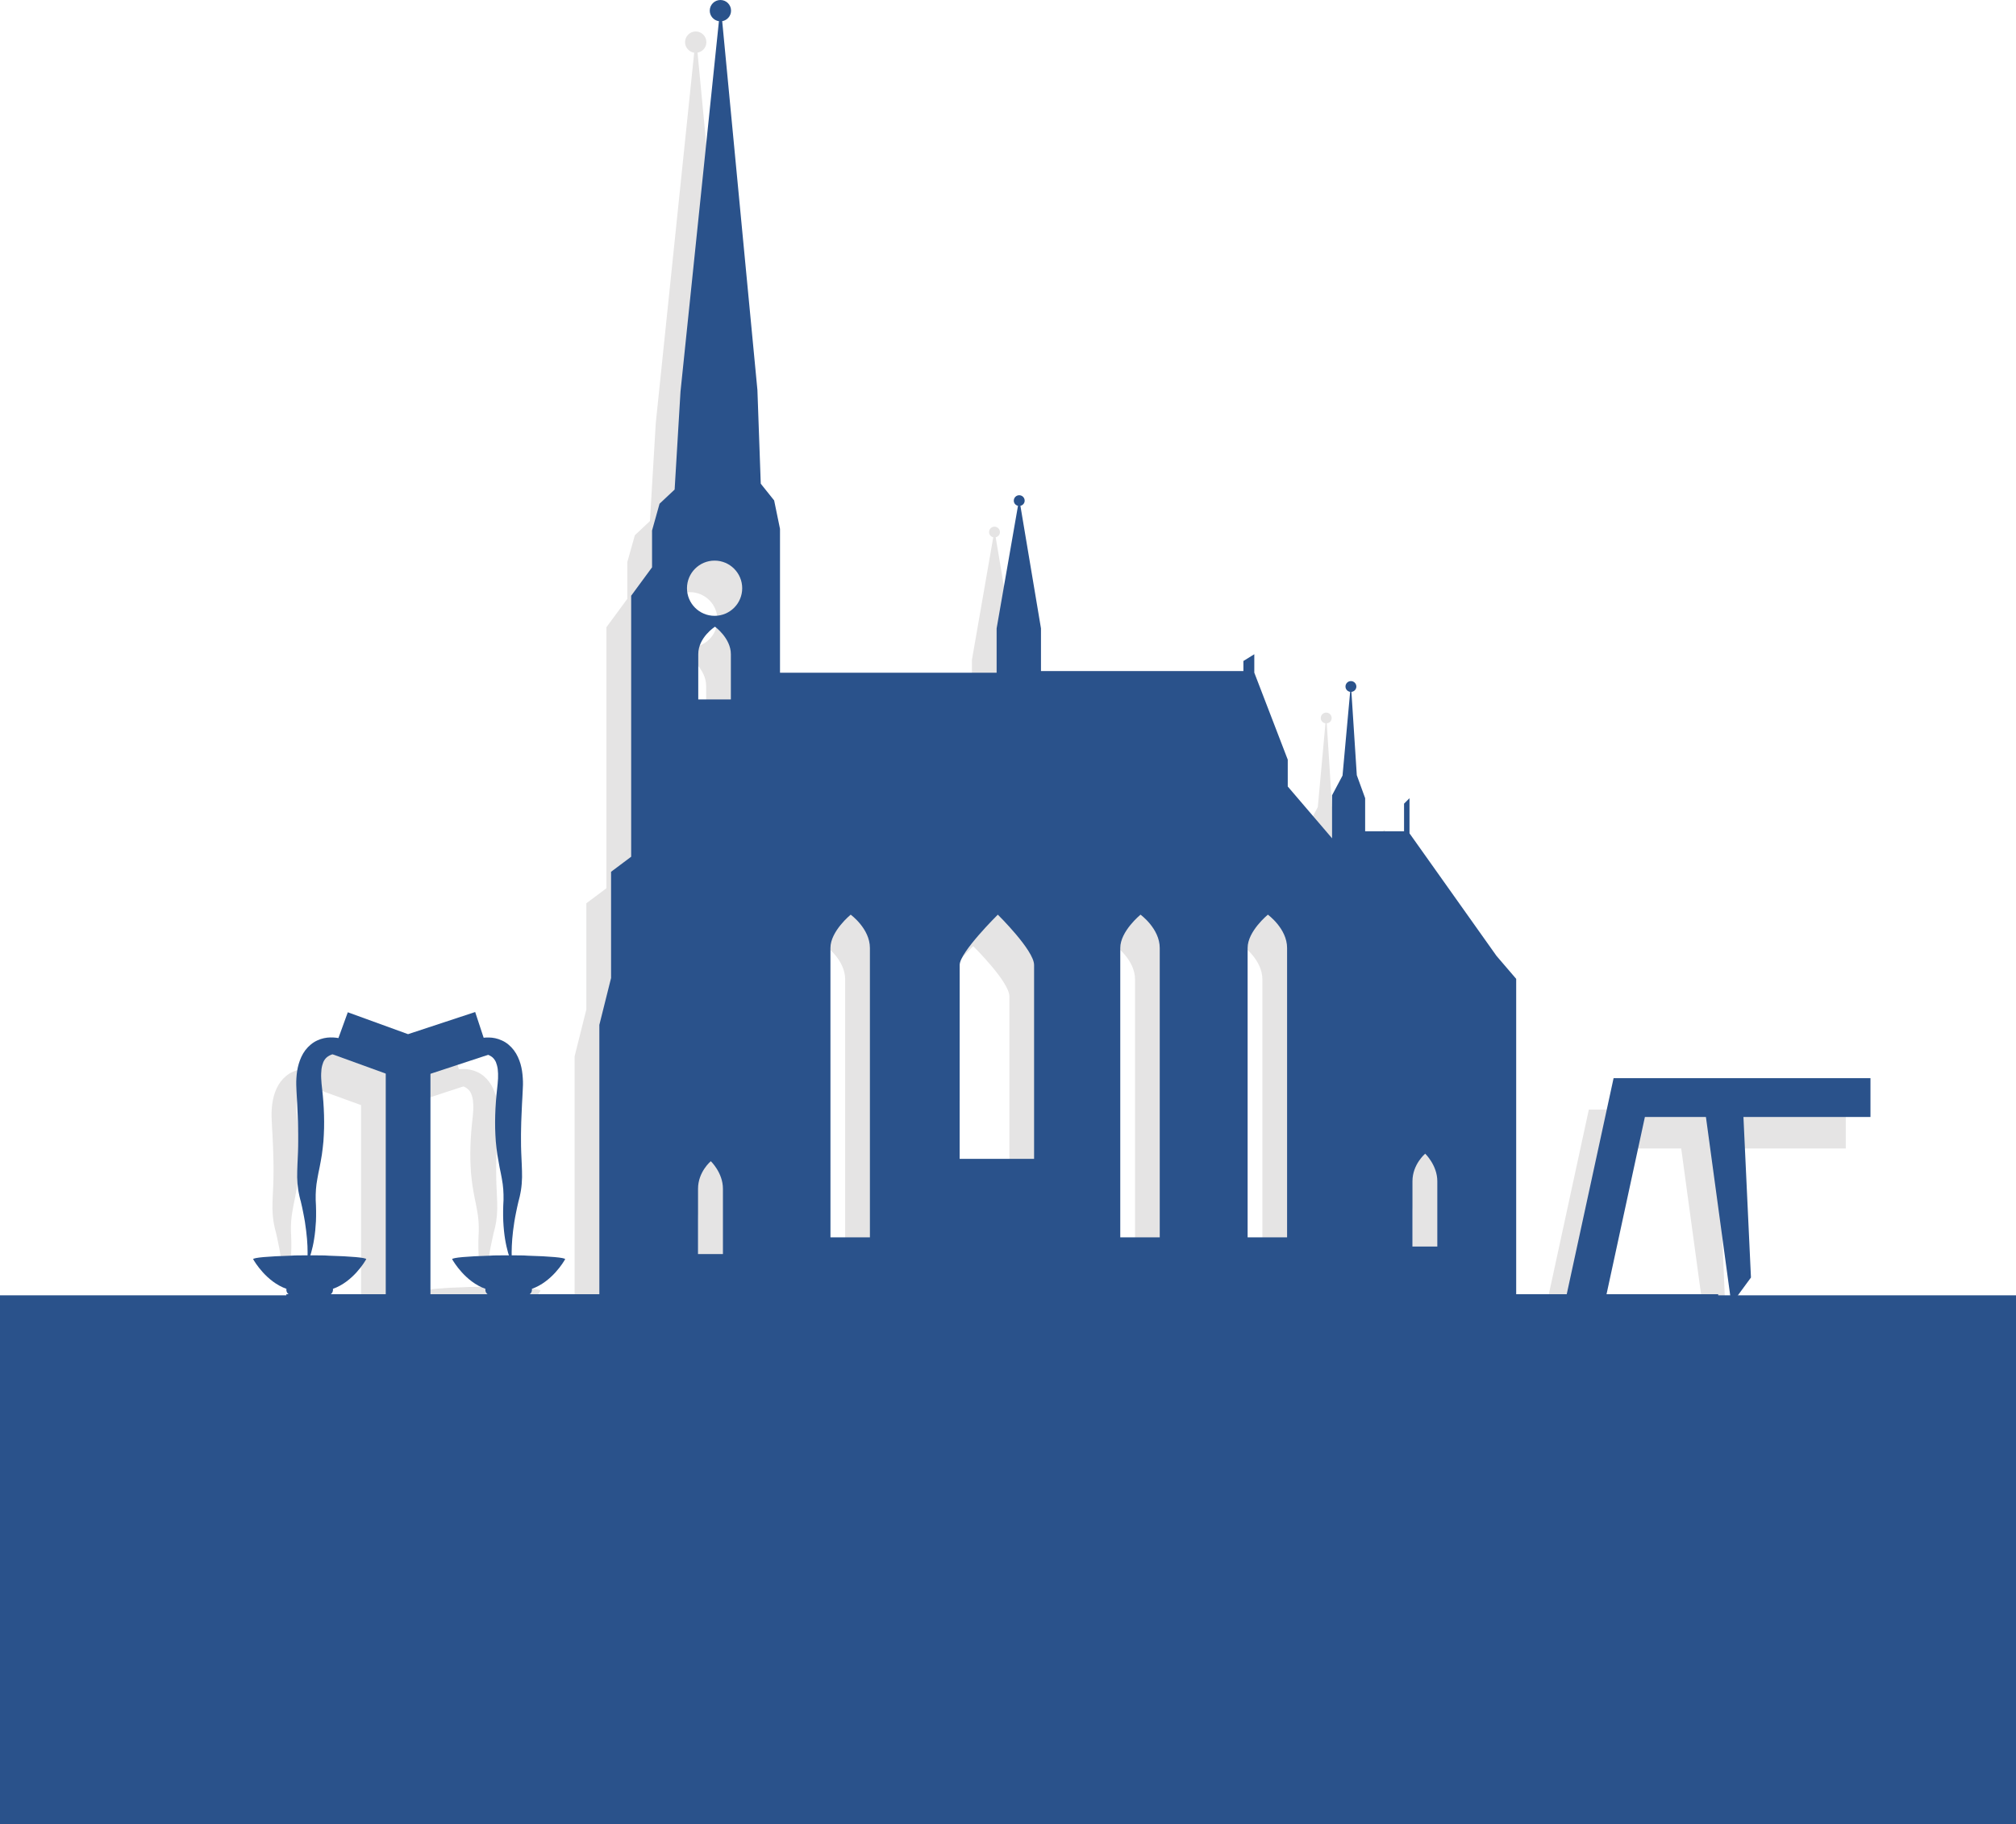 <?xml version="1.0" encoding="utf-8"?>
<!-- Generator: Adobe Illustrator 16.0.0, SVG Export Plug-In . SVG Version: 6.00 Build 0)  -->
<!DOCTYPE svg PUBLIC "-//W3C//DTD SVG 1.1//EN" "http://www.w3.org/Graphics/SVG/1.1/DTD/svg11.dtd">
<svg version="1.1" id="Layer_1" xmlns="http://www.w3.org/2000/svg" xmlns:xlink="http://www.w3.org/1999/xlink" x="0px" y="0px"
	 width="64px" height="57.913px" viewBox="0 0 64 57.913" enable-background="new 0 0 64 57.913" xml:space="preserve">
<g>
	<g>
		<g>
			<path fill="#E5E4E4" d="M46.724,31.346l-2.763-3.889V26.34l-0.172,0.173v0.876h-1.235V26.34l-0.266-0.73l-0.169-2.646
				c0.088-0.007,0.156-0.079,0.156-0.167c0-0.098-0.078-0.174-0.174-0.174c-0.094,0-0.172,0.076-0.172,0.174
				c0,0.087,0.066,0.155,0.149,0.166l-0.243,2.66l-0.332,0.623v1.369l-1.406-1.646v-0.852l-1.063-2.761v-0.586l-0.346,0.214v0.319
				h-6.426v-1.354l-0.653-3.891c0.076-0.019,0.135-0.084,0.135-0.164c0-0.097-0.078-0.174-0.173-0.174
				c-0.095,0-0.172,0.077-0.172,0.174c0,0.08,0.058,0.146,0.133,0.164l-0.677,3.891v1.407h-6.877V17.79l-0.186-0.904l-0.425-0.53
				l-0.106-2.975l-1.117-11.71c0.159-0.028,0.281-0.165,0.281-0.332c0-0.188-0.152-0.34-0.338-0.34c-0.187,0-0.339,0.152-0.339,0.34
				c0,0.169,0.127,0.31,0.29,0.334l-1.22,11.761l-0.185,3.108l-0.479,0.451l-0.239,0.85v1.168l-0.663,0.902v8.286l-0.638,0.478
				v3.372l-0.373,1.488v8.551h29.106v-1.382v-8.63L46.724,31.346z M22.165,40.813h-0.79c0,0,0-1.54,0-2.074
				c0-0.535,0.405-0.875,0.405-0.875s0.385,0.367,0.385,0.875C22.165,39.246,22.165,40.813,22.165,40.813z M22.418,23.205h-1.036
				c0,0,0-0.901,0-1.435c0-0.536,0.531-0.874,0.531-0.874s0.504,0.366,0.504,0.874C22.418,22.277,22.418,23.205,22.418,23.205z
				 M21.9,20.552c-0.483,0-0.876-0.394-0.876-0.877s0.393-0.876,0.876-0.876c0.484,0,0.876,0.393,0.876,0.876
				S22.384,20.552,21.9,20.552z M26.831,40.281h-1.253c0,0,0-8.54,0-9.187c0-0.532,0.643-1.058,0.643-1.058s0.61,0.443,0.61,1.058
				C26.831,31.708,26.831,40.281,26.831,40.281z M32.045,37.791h-2.363c0,0,0-5.667,0-6.156c0-0.403,1.212-1.598,1.212-1.598
				s1.151,1.132,1.151,1.598C32.045,32.1,32.045,37.791,32.045,37.791z M36.033,40.281h-1.254c0,0,0-8.54,0-9.187
				c0-0.532,0.643-1.058,0.643-1.058s0.611,0.443,0.611,1.058C36.033,31.708,36.033,40.281,36.033,40.281z M40.076,40.281h-1.254
				c0,0,0-8.54,0-9.187c0-0.532,0.643-1.058,0.643-1.058s0.611,0.443,0.611,1.058C40.076,31.708,40.076,40.281,40.076,40.281z
				 M44.844,40.573h-0.789c0,0,0-1.539,0-2.074c0-0.534,0.404-0.872,0.404-0.872s0.385,0.365,0.385,0.872
				C44.844,39.008,44.844,40.573,44.844,40.573z"/>
		</g>
	</g>
	<g>
		<polygon fill="#E5E4E4" points="52.544,42.713 12.171,42.713 11.485,42.088 53.122,42.088 		"/>
	</g>
	<g>
		<g>
			<polygon fill="#E5E4E4" points="12.146,35.332 9.772,34.471 10.256,33.137 12.168,33.83 14.301,33.129 14.745,34.479 			"/>
		</g>
	</g>
	<g>
		<g>
			<rect x="11.462" y="34.581" fill="#E5E4E4" width="1.419" height="7.542"/>
		</g>
	</g>
	<g>
		<g>
			<polygon fill="#E5E4E4" points="50.137,42.454 48.93,42.192 50.439,35.228 58.596,35.228 58.596,36.461 51.436,36.461 			"/>
		</g>
	</g>
	<g>
		<g>
			<polygon fill="#E5E4E4" points="54.181,42.405 53.309,36.002 54.532,35.835 54.757,41.211 			"/>
		</g>
	</g>
	<g>
		<path fill="#E5E4E4" d="M13.402,34.516c0,0,0.024-0.026,0.075-0.068c0.051-0.044,0.126-0.105,0.23-0.174
			c0.104-0.067,0.235-0.146,0.402-0.211c0.083-0.035,0.176-0.066,0.279-0.088c0.104-0.024,0.218-0.041,0.347-0.037
			c0.126,0.003,0.27,0.029,0.413,0.094c0.145,0.063,0.279,0.178,0.379,0.311c0.102,0.134,0.166,0.285,0.21,0.434
			c0.043,0.148,0.063,0.299,0.072,0.446c0.005,0.074,0.007,0.147,0.005,0.22c-0.002,0.068-0.006,0.137-0.008,0.204
			c-0.005,0.13-0.015,0.265-0.021,0.394c-0.01,0.254-0.027,0.517-0.029,0.776c-0.006,0.13-0.004,0.259-0.004,0.387
			c0,0.129,0.002,0.257,0.007,0.384c0.004,0.129,0.01,0.256,0.017,0.387c0.006,0.132,0.011,0.265,0.01,0.403
			c-0.003,0.138-0.014,0.276-0.035,0.411c-0.014,0.066-0.023,0.132-0.039,0.194c-0.008,0.03-0.016,0.063-0.023,0.092l-0.013,0.047
			c-0.001,0.005-0.004,0.019-0.004,0.019l-0.005,0.021c-0.026,0.114-0.051,0.225-0.071,0.326c-0.023,0.102-0.039,0.205-0.056,0.303
			c-0.032,0.195-0.052,0.376-0.067,0.539c-0.013,0.162-0.018,0.304-0.019,0.422c-0.001,0.119,0.003,0.211,0.008,0.273
			c0.004,0.064,0.009,0.098,0.009,0.098s-0.064-0.121-0.13-0.356c-0.032-0.114-0.066-0.26-0.093-0.428
			c-0.026-0.167-0.047-0.358-0.057-0.567c-0.008-0.205-0.007-0.446,0.008-0.674c0.004-0.232-0.009-0.443-0.054-0.674
			c-0.018-0.114-0.045-0.237-0.071-0.364c-0.026-0.128-0.05-0.263-0.072-0.399c-0.02-0.138-0.035-0.279-0.049-0.42
			c-0.008-0.14-0.019-0.282-0.021-0.422c-0.005-0.282,0.004-0.56,0.024-0.837c0.017-0.267,0.06-0.541,0.068-0.743
			c0.006-0.105,0-0.206-0.009-0.295c-0.011-0.088-0.033-0.164-0.059-0.226c-0.027-0.061-0.062-0.107-0.109-0.147
			c-0.048-0.041-0.112-0.076-0.185-0.1c-0.148-0.048-0.322-0.057-0.475-0.053c-0.156,0.005-0.297,0.021-0.413,0.038
			c-0.117,0.015-0.211,0.029-0.274,0.043C13.438,34.51,13.402,34.516,13.402,34.516z"/>
	</g>
	<g>
		<path fill="#E5E4E4" d="M11.035,34.516c0,0-0.034-0.006-0.099-0.019c-0.063-0.014-0.158-0.028-0.275-0.043
			c-0.116-0.018-0.258-0.033-0.413-0.038c-0.154-0.004-0.326,0.005-0.475,0.053c-0.073,0.023-0.137,0.059-0.185,0.1
			c-0.048,0.04-0.081,0.087-0.109,0.147c-0.025,0.062-0.047,0.138-0.059,0.226c-0.009,0.089-0.015,0.189-0.009,0.295
			c0.007,0.202,0.051,0.477,0.067,0.743c0.02,0.277,0.03,0.555,0.023,0.837c-0.002,0.14-0.012,0.282-0.02,0.422
			c-0.015,0.141-0.03,0.282-0.05,0.42c-0.021,0.137-0.047,0.271-0.072,0.399c-0.025,0.127-0.052,0.25-0.07,0.364
			c-0.044,0.23-0.058,0.441-0.053,0.674c0.014,0.228,0.016,0.469,0.008,0.674c-0.011,0.209-0.031,0.4-0.059,0.567
			c-0.026,0.168-0.061,0.313-0.093,0.428c-0.003-0.276-0.132-0.437-0.132-0.437s0.117-0.535,0.128,0.16
			c0.005-0.063,0.007,0.056,0.005-0.063c-0.001-0.117-0.12,0.065-0.133-0.097c-0.014-0.163-0.034-0.344-0.066-0.539
			c-0.017-0.098-0.033-0.201-0.057-0.303c-0.019-0.102-0.044-0.212-0.07-0.326l-0.004-0.021c-0.001,0-0.004-0.014-0.006-0.019
			l-0.012-0.047c-0.008-0.029-0.015-0.062-0.023-0.092c-0.016-0.063-0.024-0.128-0.038-0.194c-0.021-0.135-0.031-0.273-0.035-0.411
			c-0.001-0.139,0.004-0.271,0.01-0.403c0.008-0.131,0.013-0.258,0.017-0.387c0.005-0.127,0.007-0.255,0.007-0.384
			c0-0.128,0.001-0.257-0.003-0.387c-0.003-0.26-0.019-0.522-0.029-0.776c-0.007-0.129-0.017-0.264-0.021-0.394
			c-0.003-0.067-0.006-0.136-0.009-0.204c-0.002-0.072,0.001-0.146,0.005-0.22c0.01-0.147,0.029-0.298,0.074-0.446
			c0.043-0.148,0.107-0.3,0.209-0.434c0.1-0.133,0.235-0.247,0.379-0.311c0.144-0.064,0.287-0.091,0.414-0.094
			c0.128-0.004,0.243,0.013,0.346,0.037c0.104,0.021,0.196,0.053,0.28,0.088c0.167,0.065,0.299,0.144,0.403,0.211
			c0.104,0.068,0.179,0.13,0.229,0.174C11.011,34.489,11.035,34.516,11.035,34.516z"/>
	</g>
	<g>
		<path fill="#E5E4E4" d="M15.972,40.865c-0.038-0.006-0.166-0.01-0.44-0.01c-0.057,0-0.113,0-0.168,0c-0.056,0-0.112,0-0.168,0
			c-0.276,0-0.403,0.004-0.44,0.01c-0.697,0.019-1.186,0.062-1.186,0.11c0,0.003,0.002,0.007,0.004,0.009
			c0.043,0.073,0.417,0.709,1.054,0.934c-0.002,0.008-0.004,0.019-0.004,0.029c0,0.098,0.079,0.176,0.177,0.176h1.127
			c0.097,0,0.176-0.078,0.176-0.176c0-0.011-0.001-0.021-0.003-0.029c0.636-0.225,1.011-0.86,1.053-0.934
			c0.003-0.002,0.004-0.006,0.004-0.009C17.157,40.927,16.669,40.884,15.972,40.865z"/>
	</g>
</g>
<g>
	<g>
		<circle fill="none" cx="22.685" cy="18.674" r="0.876"/>
	</g>
	<g>
		<path fill="none" d="M22.698,19.896c0,0-0.531,0.339-0.531,0.873s0,1.437,0,1.437h1.035c0,0,0-0.929,0-1.437
			S22.698,19.896,22.698,19.896z"/>
	</g>
	<g>
		<path fill="none" d="M27.005,29.038c0,0-0.643,0.524-0.643,1.057c0,0.646,0,9.188,0,9.188h1.252c0,0,0-8.574,0-9.188
			C27.615,29.48,27.005,29.038,27.005,29.038z"/>
	</g>
	<g>
		<path fill="none" d="M22.161,37.738c0,0.534,0,2.075,0,2.075h0.79c0,0,0-1.567,0-2.075s-0.385-0.873-0.385-0.873
			S22.161,37.204,22.161,37.738z"/>
	</g>
	<g>
		<path fill="none" d="M44.84,37.5c0,0.533,0,2.074,0,2.074h0.789c0,0,0-1.566,0-2.074s-0.385-0.874-0.385-0.874
			S44.84,36.965,44.84,37.5z"/>
	</g>
	<g>
		<path fill="none" d="M31.678,29.038c0,0-1.211,1.193-1.211,1.597c0,0.488,0,6.156,0,6.156h2.363c0,0,0-5.692,0-6.156
			C32.829,30.17,31.678,29.038,31.678,29.038z"/>
	</g>
	<g>
		<path fill="none" d="M36.207,29.038c0,0-0.643,0.524-0.643,1.057c0,0.646,0,9.188,0,9.188h1.253c0,0,0-8.574,0-9.188
			C36.817,29.48,36.207,29.038,36.207,29.038z"/>
	</g>
	<g>
		<path fill="none" d="M40.25,29.038c0,0-0.643,0.524-0.643,1.057c0,0.646,0,9.188,0,9.188h1.253c0,0,0-8.574,0-9.188
			C40.86,29.48,40.25,29.038,40.25,29.038z"/>
	</g>
</g>
<g>
	<g>
		<path fill="none" d="M23.203,20.77c0-0.508-0.504-0.873-0.504-0.873s-0.531,0.339-0.531,0.873s0,1.437,0,1.437h1.035
			C23.203,22.206,23.203,21.277,23.203,20.77z"/>
	</g>
	<g>
		<path fill="none" d="M36.817,30.095c0-0.614-0.61-1.057-0.61-1.057s-0.643,0.524-0.643,1.057c0,0.646,0,9.188,0,9.188h1.253
			C36.817,39.282,36.817,30.708,36.817,30.095z"/>
	</g>
	<g>
		<path fill="none" d="M45.629,37.5c0-0.508-0.385-0.874-0.385-0.874S44.84,36.965,44.84,37.5c0,0.533,0,2.074,0,2.074h0.789
			C45.629,39.574,45.629,38.008,45.629,37.5z"/>
	</g>
	<g>
		<path fill="none" d="M22.161,39.813h0.79c0,0,0-1.567,0-2.075s-0.385-0.873-0.385-0.873s-0.404,0.339-0.404,0.873
			S22.161,39.813,22.161,39.813z"/>
	</g>
	<g>
		<path fill="none" d="M40.86,30.095c0-0.614-0.61-1.057-0.61-1.057s-0.643,0.524-0.643,1.057c0,0.646,0,9.188,0,9.188h1.253
			C40.86,39.282,40.86,30.708,40.86,30.095z"/>
	</g>
	<g>
		<path fill="none" d="M27.615,30.095c0-0.614-0.61-1.057-0.61-1.057s-0.643,0.524-0.643,1.057c0,0.646,0,9.188,0,9.188h1.252
			C27.615,39.282,27.615,30.708,27.615,30.095z"/>
	</g>
	<g>
		<circle fill="none" cx="22.685" cy="18.674" r="0.876"/>
	</g>
	<g>
		<path fill="none" d="M32.829,30.635c0-0.465-1.151-1.597-1.151-1.597s-1.211,1.193-1.211,1.597c0,0.488,0,6.156,0,6.156h2.363
			C32.829,36.791,32.829,31.099,32.829,30.635z"/>
	</g>
</g>
<g>
	<g>
		<polygon fill="#2A528B" points="12.93,34.332 10.557,33.471 11.041,32.137 12.954,32.832 15.085,32.129 15.529,33.477 		"/>
	</g>
</g>
<g>
	<g>
		<rect x="12.246" y="33.582" fill="#2A528B" width="1.419" height="7.541"/>
	</g>
</g>
<g>
	<g>
		<polygon fill="#2A528B" points="50.922,41.453 49.715,41.192 51.225,34.229 59.38,34.229 59.38,35.461 52.219,35.461 		"/>
	</g>
</g>
<g>
	<g>
		<polygon fill="#2A528B" points="54.965,41.404 54.094,35.002 55.318,34.834 55.586,40.558 		"/>
	</g>
</g>
<g>
	<path fill="#2A528B" d="M14.187,33.516c0,0,0.025-0.027,0.075-0.068c0.051-0.042,0.127-0.104,0.23-0.173
		c0.104-0.067,0.236-0.146,0.403-0.213c0.083-0.034,0.176-0.063,0.28-0.087c0.103-0.023,0.217-0.04,0.346-0.037
		c0.127,0.002,0.27,0.027,0.414,0.095c0.145,0.063,0.279,0.178,0.379,0.31c0.102,0.135,0.165,0.286,0.21,0.434
		c0.043,0.148,0.063,0.299,0.072,0.445c0.005,0.075,0.008,0.147,0.006,0.22c-0.002,0.069-0.006,0.138-0.009,0.205
		c-0.004,0.13-0.015,0.266-0.021,0.394c-0.009,0.255-0.026,0.516-0.029,0.776c-0.005,0.13-0.003,0.258-0.003,0.388
		c0,0.129,0.001,0.257,0.007,0.383c0.004,0.127,0.009,0.256,0.017,0.386c0.005,0.132,0.011,0.266,0.009,0.404
		c-0.003,0.138-0.014,0.278-0.035,0.411c-0.013,0.065-0.022,0.132-0.038,0.195c-0.008,0.03-0.016,0.061-0.023,0.092l-0.012,0.047
		c-0.002,0.004-0.005,0.019-0.005,0.017l-0.005,0.022c-0.026,0.113-0.052,0.226-0.071,0.326c-0.023,0.103-0.039,0.205-0.056,0.303
		c-0.032,0.195-0.052,0.377-0.066,0.539c-0.013,0.163-0.018,0.305-0.019,0.422c-0.001,0.12,0.003,0.211,0.008,0.274
		c0.004,0.063,0.009,0.098,0.009,0.098S16.194,40,16.128,39.766c-0.032-0.117-0.067-0.26-0.094-0.429
		c-0.027-0.166-0.047-0.358-0.057-0.566c-0.009-0.206-0.006-0.446,0.008-0.674c0.004-0.233-0.009-0.444-0.053-0.675
		c-0.019-0.114-0.046-0.236-0.072-0.363c-0.024-0.13-0.049-0.264-0.071-0.402c-0.02-0.137-0.036-0.276-0.049-0.417
		c-0.009-0.142-0.019-0.282-0.021-0.423c-0.005-0.281,0.003-0.56,0.024-0.837c0.017-0.268,0.059-0.541,0.068-0.742
		c0.005-0.108,0-0.206-0.01-0.296c-0.012-0.089-0.034-0.163-0.059-0.226c-0.029-0.06-0.062-0.107-0.109-0.149
		c-0.048-0.04-0.113-0.074-0.186-0.098c-0.147-0.048-0.321-0.057-0.474-0.053c-0.155,0.004-0.296,0.02-0.413,0.037
		c-0.117,0.016-0.211,0.031-0.275,0.044C14.222,33.511,14.187,33.516,14.187,33.516z"/>
</g>
<g>
	<path fill="#2A528B" d="M11.82,33.516c0,0-0.035-0.005-0.099-0.019c-0.064-0.013-0.158-0.028-0.275-0.044
		c-0.116-0.018-0.257-0.033-0.412-0.037c-0.153-0.004-0.326,0.005-0.474,0.053c-0.074,0.023-0.138,0.058-0.186,0.098
		c-0.048,0.042-0.081,0.09-0.109,0.149c-0.025,0.063-0.047,0.137-0.059,0.226c-0.009,0.09-0.015,0.188-0.009,0.296
		c0.007,0.201,0.051,0.475,0.068,0.742c0.02,0.277,0.029,0.556,0.023,0.837c-0.003,0.141-0.012,0.281-0.021,0.423
		c-0.014,0.141-0.029,0.28-0.049,0.417c-0.021,0.139-0.047,0.272-0.072,0.402c-0.026,0.127-0.053,0.249-0.071,0.363
		c-0.044,0.23-0.057,0.441-0.053,0.675c0.014,0.228,0.017,0.468,0.008,0.674c-0.011,0.208-0.03,0.4-0.058,0.566
		c-0.025,0.169-0.061,0.312-0.093,0.429c-0.066,0.234-0.13,0.356-0.13,0.356s0.005-0.034,0.008-0.098
		c0.006-0.063,0.01-0.154,0.008-0.274c0-0.117-0.005-0.259-0.019-0.422c-0.015-0.162-0.035-0.344-0.066-0.539
		c-0.018-0.098-0.034-0.2-0.056-0.303c-0.019-0.101-0.044-0.213-0.071-0.326l-0.004-0.022c-0.001,0.002-0.004-0.013-0.006-0.017
		l-0.013-0.047c-0.006-0.031-0.015-0.062-0.022-0.092c-0.016-0.063-0.025-0.13-0.039-0.195c-0.02-0.133-0.032-0.273-0.035-0.411
		c-0.001-0.139,0.004-0.272,0.009-0.404c0.008-0.13,0.013-0.259,0.017-0.386c0.005-0.126,0.007-0.254,0.007-0.383
		c0-0.13,0.001-0.258-0.003-0.388c-0.003-0.261-0.02-0.521-0.029-0.776c-0.007-0.128-0.017-0.264-0.022-0.394
		c-0.002-0.067-0.006-0.136-0.008-0.205c-0.002-0.072,0-0.145,0.005-0.22c0.01-0.146,0.029-0.297,0.074-0.445
		c0.044-0.147,0.107-0.299,0.209-0.434c0.101-0.132,0.236-0.246,0.38-0.31c0.143-0.067,0.286-0.093,0.413-0.095
		c0.128-0.003,0.243,0.014,0.346,0.037c0.104,0.023,0.196,0.053,0.28,0.087c0.167,0.067,0.298,0.146,0.403,0.213
		c0.104,0.068,0.179,0.131,0.229,0.173C11.795,33.488,11.82,33.516,11.82,33.516z"/>
</g>
<g>
	<path fill="#2A528B" d="M10.439,39.865c-0.038-0.006-0.165-0.011-0.44-0.011c-0.057,0-0.113,0-0.168,0.001
		c-0.056-0.001-0.111-0.001-0.167-0.001c-0.276,0-0.404,0.005-0.441,0.011c-0.698,0.019-1.187,0.062-1.187,0.111
		c0,0.002,0.002,0.004,0.005,0.007c0.042,0.074,0.418,0.71,1.053,0.934c-0.002,0.01-0.003,0.02-0.003,0.03
		c0,0.098,0.079,0.176,0.177,0.176h1.127c0.098,0,0.176-0.078,0.176-0.176c0-0.011,0-0.021-0.002-0.03
		c0.635-0.224,1.011-0.859,1.053-0.934c0.002-0.003,0.004-0.005,0.004-0.007C11.625,39.927,11.137,39.884,10.439,39.865z"/>
</g>
<g>
	<path fill="#2A528B" d="M16.756,39.865c-0.038-0.006-0.165-0.011-0.441-0.011c-0.056,0-0.112,0-0.167,0.001
		c-0.055-0.001-0.111-0.001-0.167-0.001c-0.276,0-0.404,0.005-0.441,0.011c-0.698,0.019-1.186,0.062-1.186,0.111
		c0,0.002,0.002,0.004,0.004,0.007c0.042,0.074,0.418,0.71,1.053,0.934c-0.001,0.01-0.003,0.02-0.003,0.03
		c0,0.098,0.079,0.176,0.176,0.176h1.127c0.098,0,0.176-0.078,0.176-0.176c0-0.011-0.001-0.021-0.002-0.03
		c0.635-0.224,1.011-0.859,1.052-0.934c0.003-0.003,0.004-0.005,0.004-0.007C17.942,39.927,17.454,39.884,16.756,39.865z"/>
</g>
<g>
	<path fill="none" d="M23.203,20.77c0-0.508-0.504-0.873-0.504-0.873s-0.531,0.339-0.531,0.873s0,1.437,0,1.437h1.035
		C23.203,22.206,23.203,21.277,23.203,20.77z"/>
	<path fill="none" d="M45.629,37.5c0-0.508-0.385-0.874-0.385-0.874S44.84,36.965,44.84,37.5c0,0.533,0,2.074,0,2.074h0.789
		C45.629,39.574,45.629,38.008,45.629,37.5z"/>
	<path fill="none" d="M40.86,30.095c0-0.614-0.61-1.057-0.61-1.057s-0.643,0.524-0.643,1.057c0,0.646,0,9.188,0,9.188h1.253
		C40.86,39.282,40.86,30.708,40.86,30.095z"/>
	<path fill="none" d="M22.161,39.813h0.79c0,0,0-1.567,0-2.075s-0.385-0.873-0.385-0.873s-0.404,0.339-0.404,0.873
		S22.161,39.813,22.161,39.813z"/>
	<path fill="none" d="M27.615,30.095c0-0.614-0.61-1.057-0.61-1.057s-0.643,0.524-0.643,1.057c0,0.646,0,9.188,0,9.188h1.252
		C27.615,39.282,27.615,30.708,27.615,30.095z"/>
	<path fill="none" d="M36.817,30.095c0-0.614-0.61-1.057-0.61-1.057s-0.643,0.524-0.643,1.057c0,0.646,0,9.188,0,9.188h1.253
		C36.817,39.282,36.817,30.708,36.817,30.095z"/>
	<circle fill="none" cx="22.685" cy="18.674" r="0.876"/>
	<path fill="none" d="M32.829,30.635c0-0.465-1.151-1.597-1.151-1.597s-1.211,1.193-1.211,1.597c0,0.488,0,6.156,0,6.156h2.363
		C32.829,36.791,32.829,31.099,32.829,30.635z"/>
	<path fill="#2A528B" d="M54.547,41.088h-6.414v-1.381v-8.631l-0.625-0.729l-2.762-3.891V25.34l-0.173,0.174v0.876h-1.235v-1.05
		l-0.265-0.73l-0.171-2.645c0.088-0.008,0.157-0.08,0.157-0.17c0-0.094-0.077-0.172-0.173-0.172s-0.172,0.078-0.172,0.172
		c0,0.089,0.065,0.157,0.148,0.169l-0.242,2.659l-0.332,0.624v1.367l-1.407-1.645v-0.852l-1.062-2.762V20.77l-0.346,0.215v0.319
		h-6.426v-1.354l-0.653-3.892c0.077-0.017,0.135-0.081,0.135-0.163c0-0.096-0.078-0.173-0.173-0.173
		c-0.095,0-0.172,0.077-0.172,0.173c0,0.082,0.057,0.146,0.133,0.163l-0.678,3.892v1.407h-6.877v-4.567l-0.186-0.903l-0.425-0.531
		l-0.106-2.974l-1.118-11.71c0.159-0.028,0.281-0.166,0.281-0.333C23.209,0.152,23.057,0,22.871,0c-0.188,0-0.339,0.152-0.339,0.338
		c0,0.17,0.126,0.311,0.291,0.335l-1.22,11.761l-0.186,3.108l-0.479,0.45l-0.238,0.85v1.169l-0.663,0.902v8.286l-0.638,0.478v3.372
		l-0.372,1.488v8.551H9.09v0.626h0.679c0.395,0.427,9.283,9.867,23.045,8.909c9.414,0,20.734-8.484,21.294-8.909h0.438V41.088z
		 M22.565,36.865c0,0,0.385,0.365,0.385,0.873s0,2.075,0,2.075h-0.79c0,0,0-1.541,0-2.075S22.565,36.865,22.565,36.865z
		 M22.167,22.206c0,0,0-0.902,0-1.437s0.531-0.873,0.531-0.873s0.504,0.365,0.504,0.873s0,1.437,0,1.437H22.167z M44.84,37.5
		c0-0.535,0.404-0.874,0.404-0.874s0.385,0.366,0.385,0.874s0,2.074,0,2.074H44.84C44.84,39.574,44.84,38.033,44.84,37.5z
		 M39.607,30.095c0-0.532,0.643-1.057,0.643-1.057s0.61,0.442,0.61,1.057c0,0.613,0,9.188,0,9.188h-1.253
		C39.607,39.282,39.607,30.741,39.607,30.095z M35.564,30.095c0-0.532,0.643-1.057,0.643-1.057s0.61,0.442,0.61,1.057
		c0,0.613,0,9.188,0,9.188h-1.253C35.564,39.282,35.564,30.741,35.564,30.095z M30.466,30.635c0-0.403,1.211-1.597,1.211-1.597
		s1.151,1.132,1.151,1.597c0,0.464,0,6.156,0,6.156h-2.363C30.466,36.791,30.466,31.123,30.466,30.635z M26.363,30.095
		c0-0.532,0.643-1.057,0.643-1.057s0.61,0.442,0.61,1.057c0,0.613,0,9.188,0,9.188h-1.252
		C26.363,39.282,26.363,30.741,26.363,30.095z M22.685,17.798c0.485,0,0.877,0.394,0.877,0.877c0,0.484-0.392,0.876-0.877,0.876
		c-0.483,0-0.876-0.392-0.876-0.876C21.809,18.191,22.201,17.798,22.685,17.798z"/>
</g>
<rect y="41.123" fill="#2A528B" width="64" height="16.79"/>
</svg>

